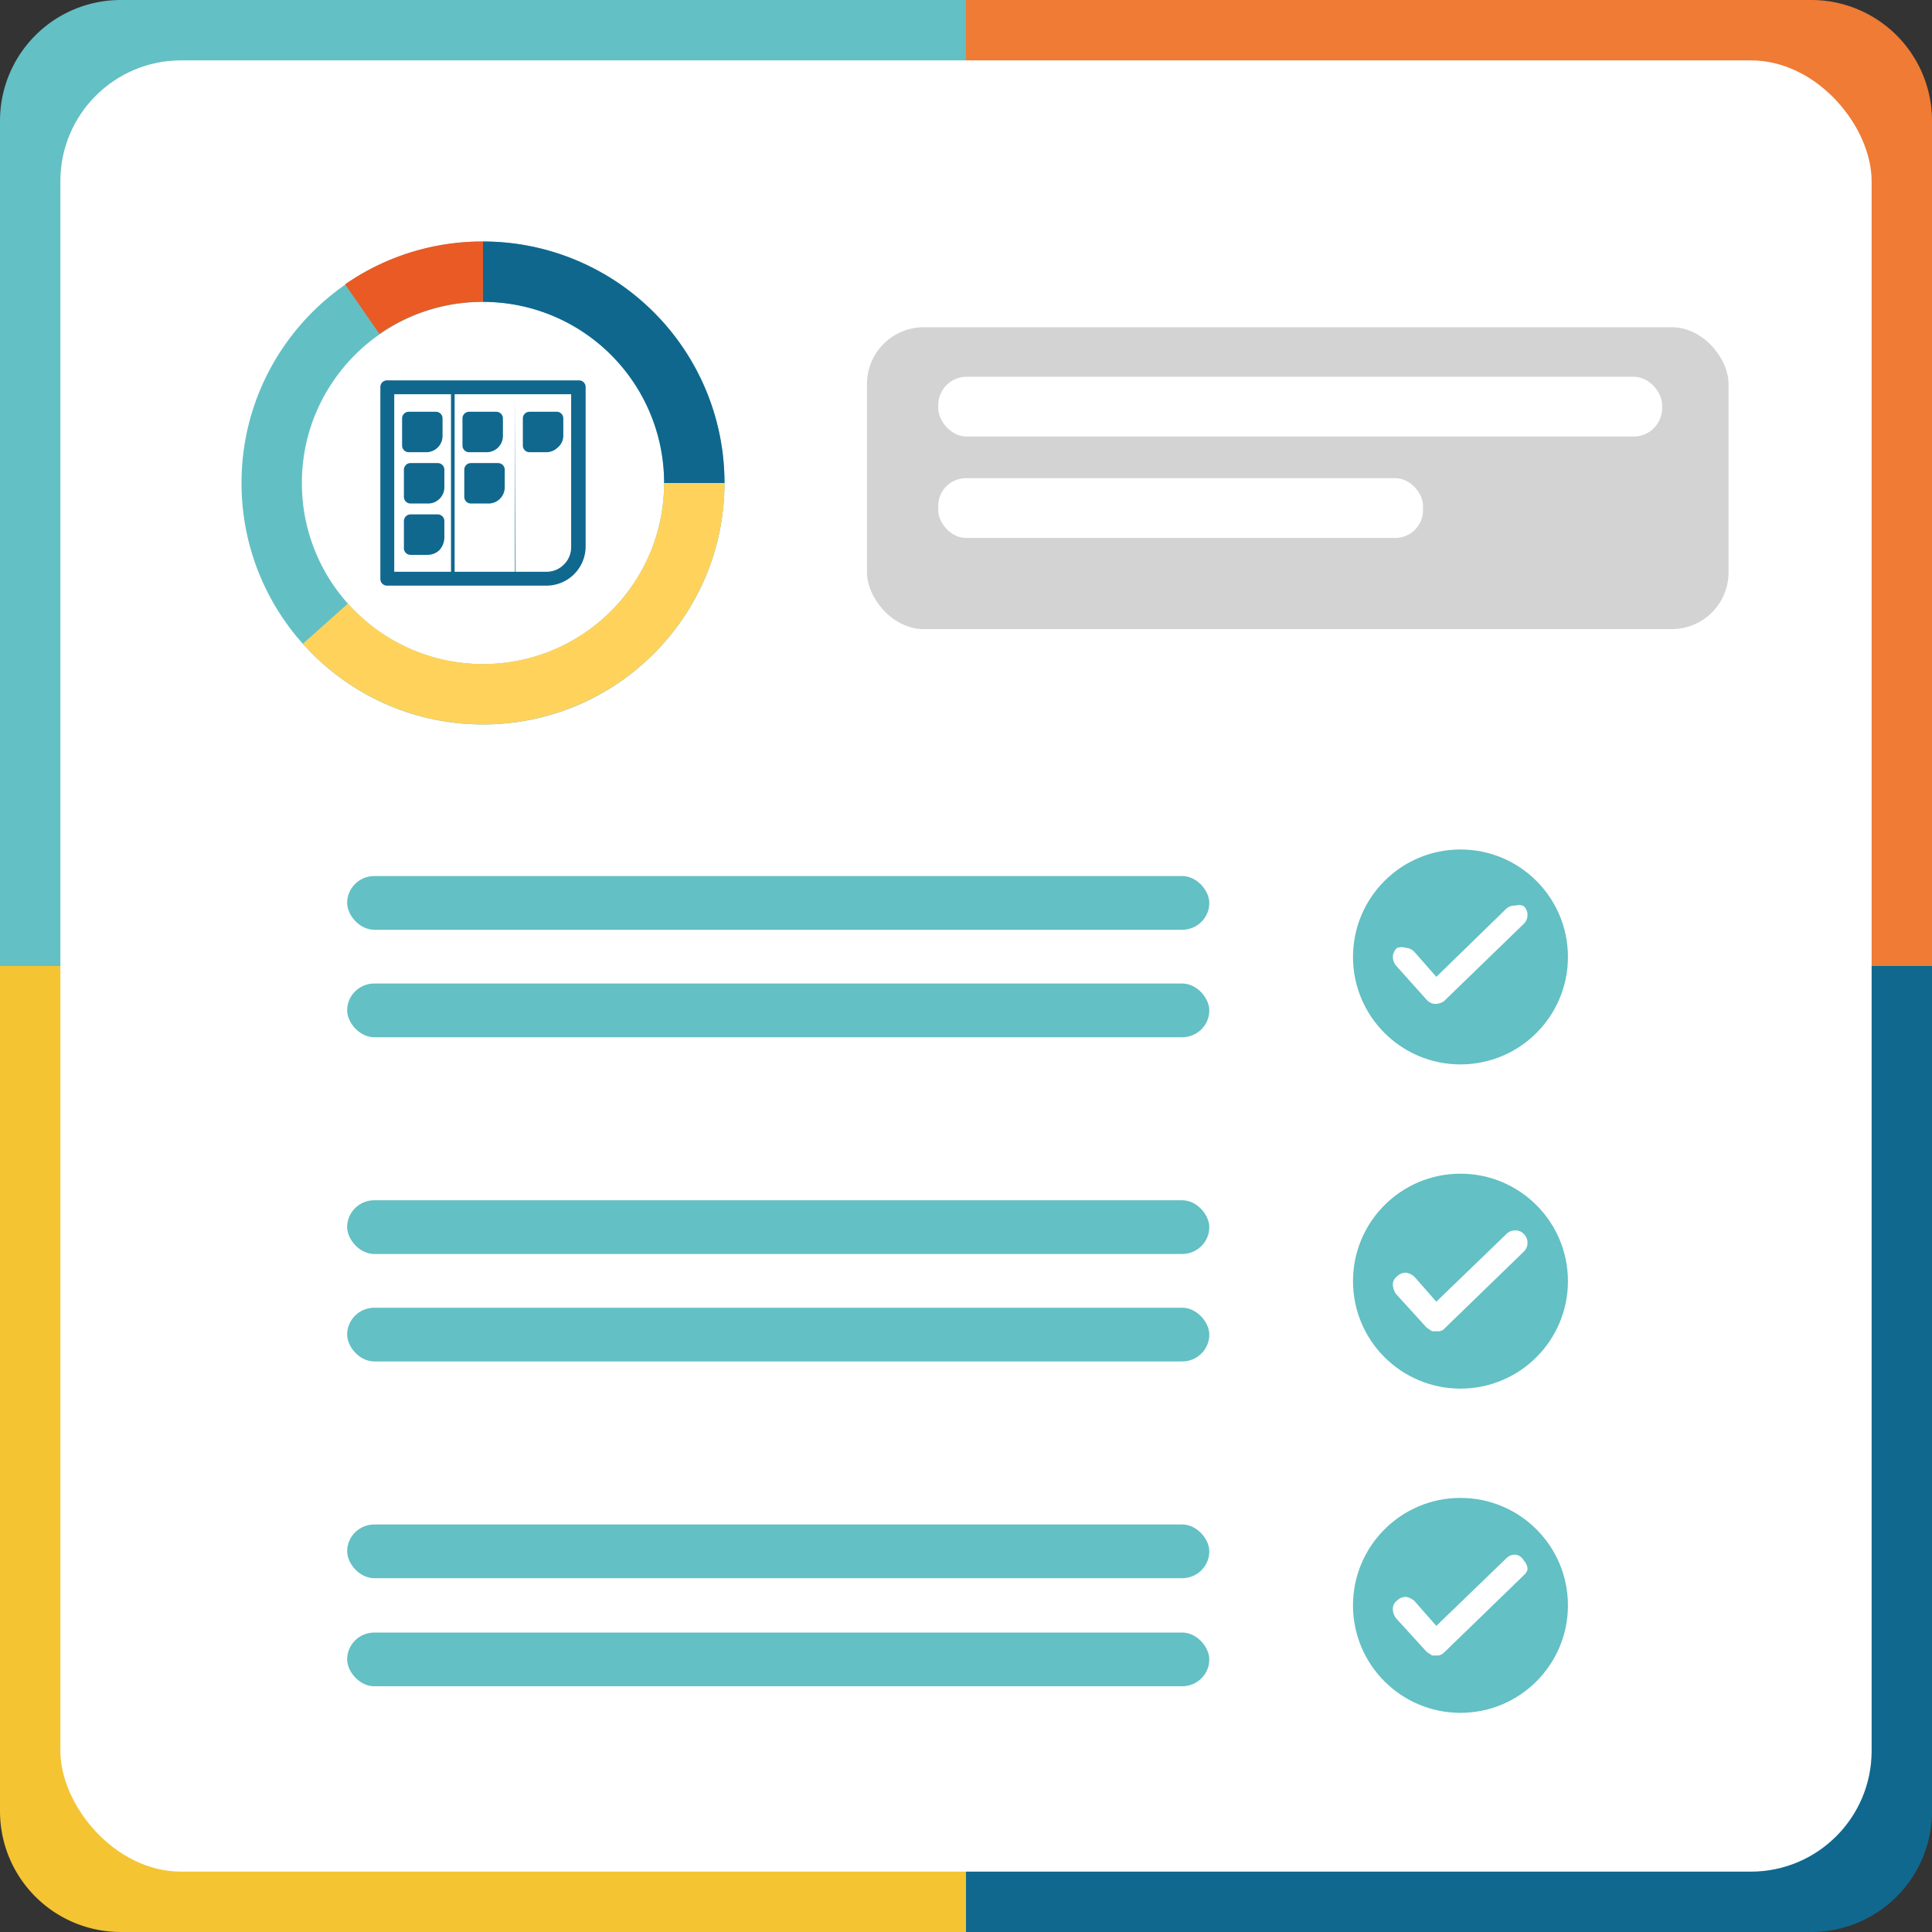 <svg xmlns="http://www.w3.org/2000/svg" viewBox="0 0 32 32"><rect x="0" y="0" width="32" height="32" fill="#333333" stroke="none"/><defs><style>.cls-1{fill:#ef7b34;}.cls-2{fill:#10688e;}.cls-3{fill:#f4c432;}.cls-4{fill:#63c0c4;}.cls-5{fill:#fff;}.cls-6,.cls-7,.cls-8,.cls-9{fill:none;stroke-miterlimit:10;}.cls-6{stroke:#62c0c5;}.cls-7{stroke:#e95a25;}.cls-8{stroke:#ffd35b;}.cls-9{stroke:#0f678e;}.cls-10{fill:#d3d3d3;}</style></defs><g id="job-scheduling2"><path class="cls-1" d="M16,0H30a2,2,0,0,1,2,2V16a0,0,0,0,1,0,0H16a0,0,0,0,1,0,0V0A0,0,0,0,1,16,0Z"/><path class="cls-2" d="M16,16H32a0,0,0,0,1,0,0V30a2,2,0,0,1-2,2H16a0,0,0,0,1,0,0V16A0,0,0,0,1,16,16Z"/><path class="cls-3" d="M0,16H16a0,0,0,0,1,0,0V32a0,0,0,0,1,0,0H2a2,2,0,0,1-2-2V16A0,0,0,0,1,0,16Z"/><path class="cls-4" d="M2,0H16a0,0,0,0,1,0,0V16a0,0,0,0,1,0,0H0a0,0,0,0,1,0,0V2A2,2,0,0,1,2,0Z"/><rect class="cls-5" x="1" y="1" width="30" height="30" rx="2"/><circle class="cls-6" cx="8" cy="8" r="3.5"/><path class="cls-7" d="M6,5.12A3.48,3.48,0,0,1,8,4.5"/><path class="cls-8" d="M11.5,8a3.5,3.5,0,0,1-6.11,2.33"/><path class="cls-9" d="M8,4.5A3.5,3.5,0,0,1,11.5,8"/><path class="cls-2" d="M6.41,6.3a.11.11,0,0,0-.11.11V9.59a.11.11,0,0,0,.11.11H9.06a.65.65,0,0,0,.64-.64V6.41a.11.11,0,0,0-.11-.11Zm.12.23h.94V9.47H6.53Zm1,0h1V9.47h-1Zm1,0h.93V9.06a.4.4,0,0,1-.12.29h0a.4.4,0,0,1-.29.12H8.54Zm-.76.29a.11.11,0,0,0-.11.11v.45a.11.11,0,0,0,.11.11h.28a.27.27,0,0,0,.28-.28V6.93a.11.11,0,0,0-.11-.11Zm1,0a.11.11,0,0,0-.11.11v.45a.11.11,0,0,0,.11.11h.28a.27.27,0,0,0,.19-.08.25.25,0,0,0,.09-.2V6.93a.11.11,0,0,0-.12-.11Zm-2,0a.11.11,0,0,0-.11.11v.45a.11.11,0,0,0,.11.11h.28a.27.27,0,0,0,.28-.28V6.93a.11.11,0,0,0-.11-.11ZM9,7H9V7.2H9V7Zm0,.26,0,0s0,0,0,0a.05.05,0,0,1,0,0l0,0,0,0s0,0,0,0a0,0,0,0,1,0,0ZM6.8,7.67a.11.11,0,0,0-.11.11v.45a.11.11,0,0,0,.11.11h.28a.27.27,0,0,0,.28-.28V7.78a.11.11,0,0,0-.11-.11Zm1,0a.11.11,0,0,0-.11.11v.45a.11.11,0,0,0,.11.11h.28a.27.27,0,0,0,.28-.28V7.78a.11.11,0,0,0-.11-.11Zm-1,.85a.11.11,0,0,0-.11.11v.44a.11.11,0,0,0,.11.12h.28a.28.28,0,0,0,.2-.08.32.32,0,0,0,.08-.2V8.63a.11.11,0,0,0-.11-.11Z"/><rect class="cls-4" x="5.75" y="14.51" width="14.28" height="0.89" rx="0.45"/><rect class="cls-4" x="5.75" y="16.29" width="14.28" height="0.89" rx="0.45"/><circle id="empty-circle-light" class="cls-4" cx="24.19" cy="15.85" r="1.78"/><path class="cls-5" d="M25.1,15a.2.2,0,0,0-.15.05l-1.16,1.13-.36-.41a.21.21,0,0,0-.14-.07.25.25,0,0,0-.15,0,.21.21,0,0,0-.07.15.24.24,0,0,0,.05.14l.51.57a.24.24,0,0,0,.09.06.2.2,0,0,0,.11,0,.19.19,0,0,0,.1-.05l1.31-1.27a.2.2,0,0,0,.06-.14.2.2,0,0,0-.06-.15A.18.18,0,0,0,25.1,15Z"/><rect class="cls-4" x="5.75" y="19.88" width="14.28" height="0.89" rx="0.45"/><rect class="cls-4" x="5.75" y="21.66" width="14.28" height="0.89" rx="0.45"/><circle id="empty-circle-light-2" data-name="empty-circle-light" class="cls-4" cx="24.19" cy="21.22" r="1.78"/><path class="cls-5" d="M25.1,20.38a.2.2,0,0,0-.15.06l-1.16,1.12-.36-.41a.27.27,0,0,0-.14-.07.2.2,0,0,0-.15.06.17.17,0,0,0-.07.14.3.3,0,0,0,.05.15l.51.56.09.06h.11a.14.14,0,0,0,.1-.05l1.31-1.27a.2.2,0,0,0,.06-.14.2.2,0,0,0-.06-.15A.18.18,0,0,0,25.1,20.38Z"/><rect class="cls-4" x="5.75" y="25.25" width="14.28" height="0.89" rx="0.45"/><rect class="cls-4" x="5.75" y="27.04" width="14.28" height="0.89" rx="0.45"/><circle id="empty-circle-light-3" data-name="empty-circle-light" class="cls-4" cx="24.19" cy="26.59" r="1.78"/><path class="cls-5" d="M25.1,25.75a.2.2,0,0,0-.15.06l-1.16,1.12-.36-.41a.27.27,0,0,0-.14-.07.2.2,0,0,0-.15.06.17.17,0,0,0-.07.14.27.27,0,0,0,.05.15l.51.56.09.06h.11a.21.21,0,0,0,.1-.06l1.31-1.27A.2.2,0,0,0,25.3,26a.2.2,0,0,0-.06-.15A.18.18,0,0,0,25.1,25.75Z"/><rect class="cls-10" x="14.36" y="5.42" width="14.27" height="5" rx="0.94"/><rect class="cls-5" x="15.54" y="6.24" width="11.99" height="0.99" rx="0.47"/><rect class="cls-5" x="15.54" y="7.92" width="8.03" height="0.99" rx="0.46"/></g></svg>